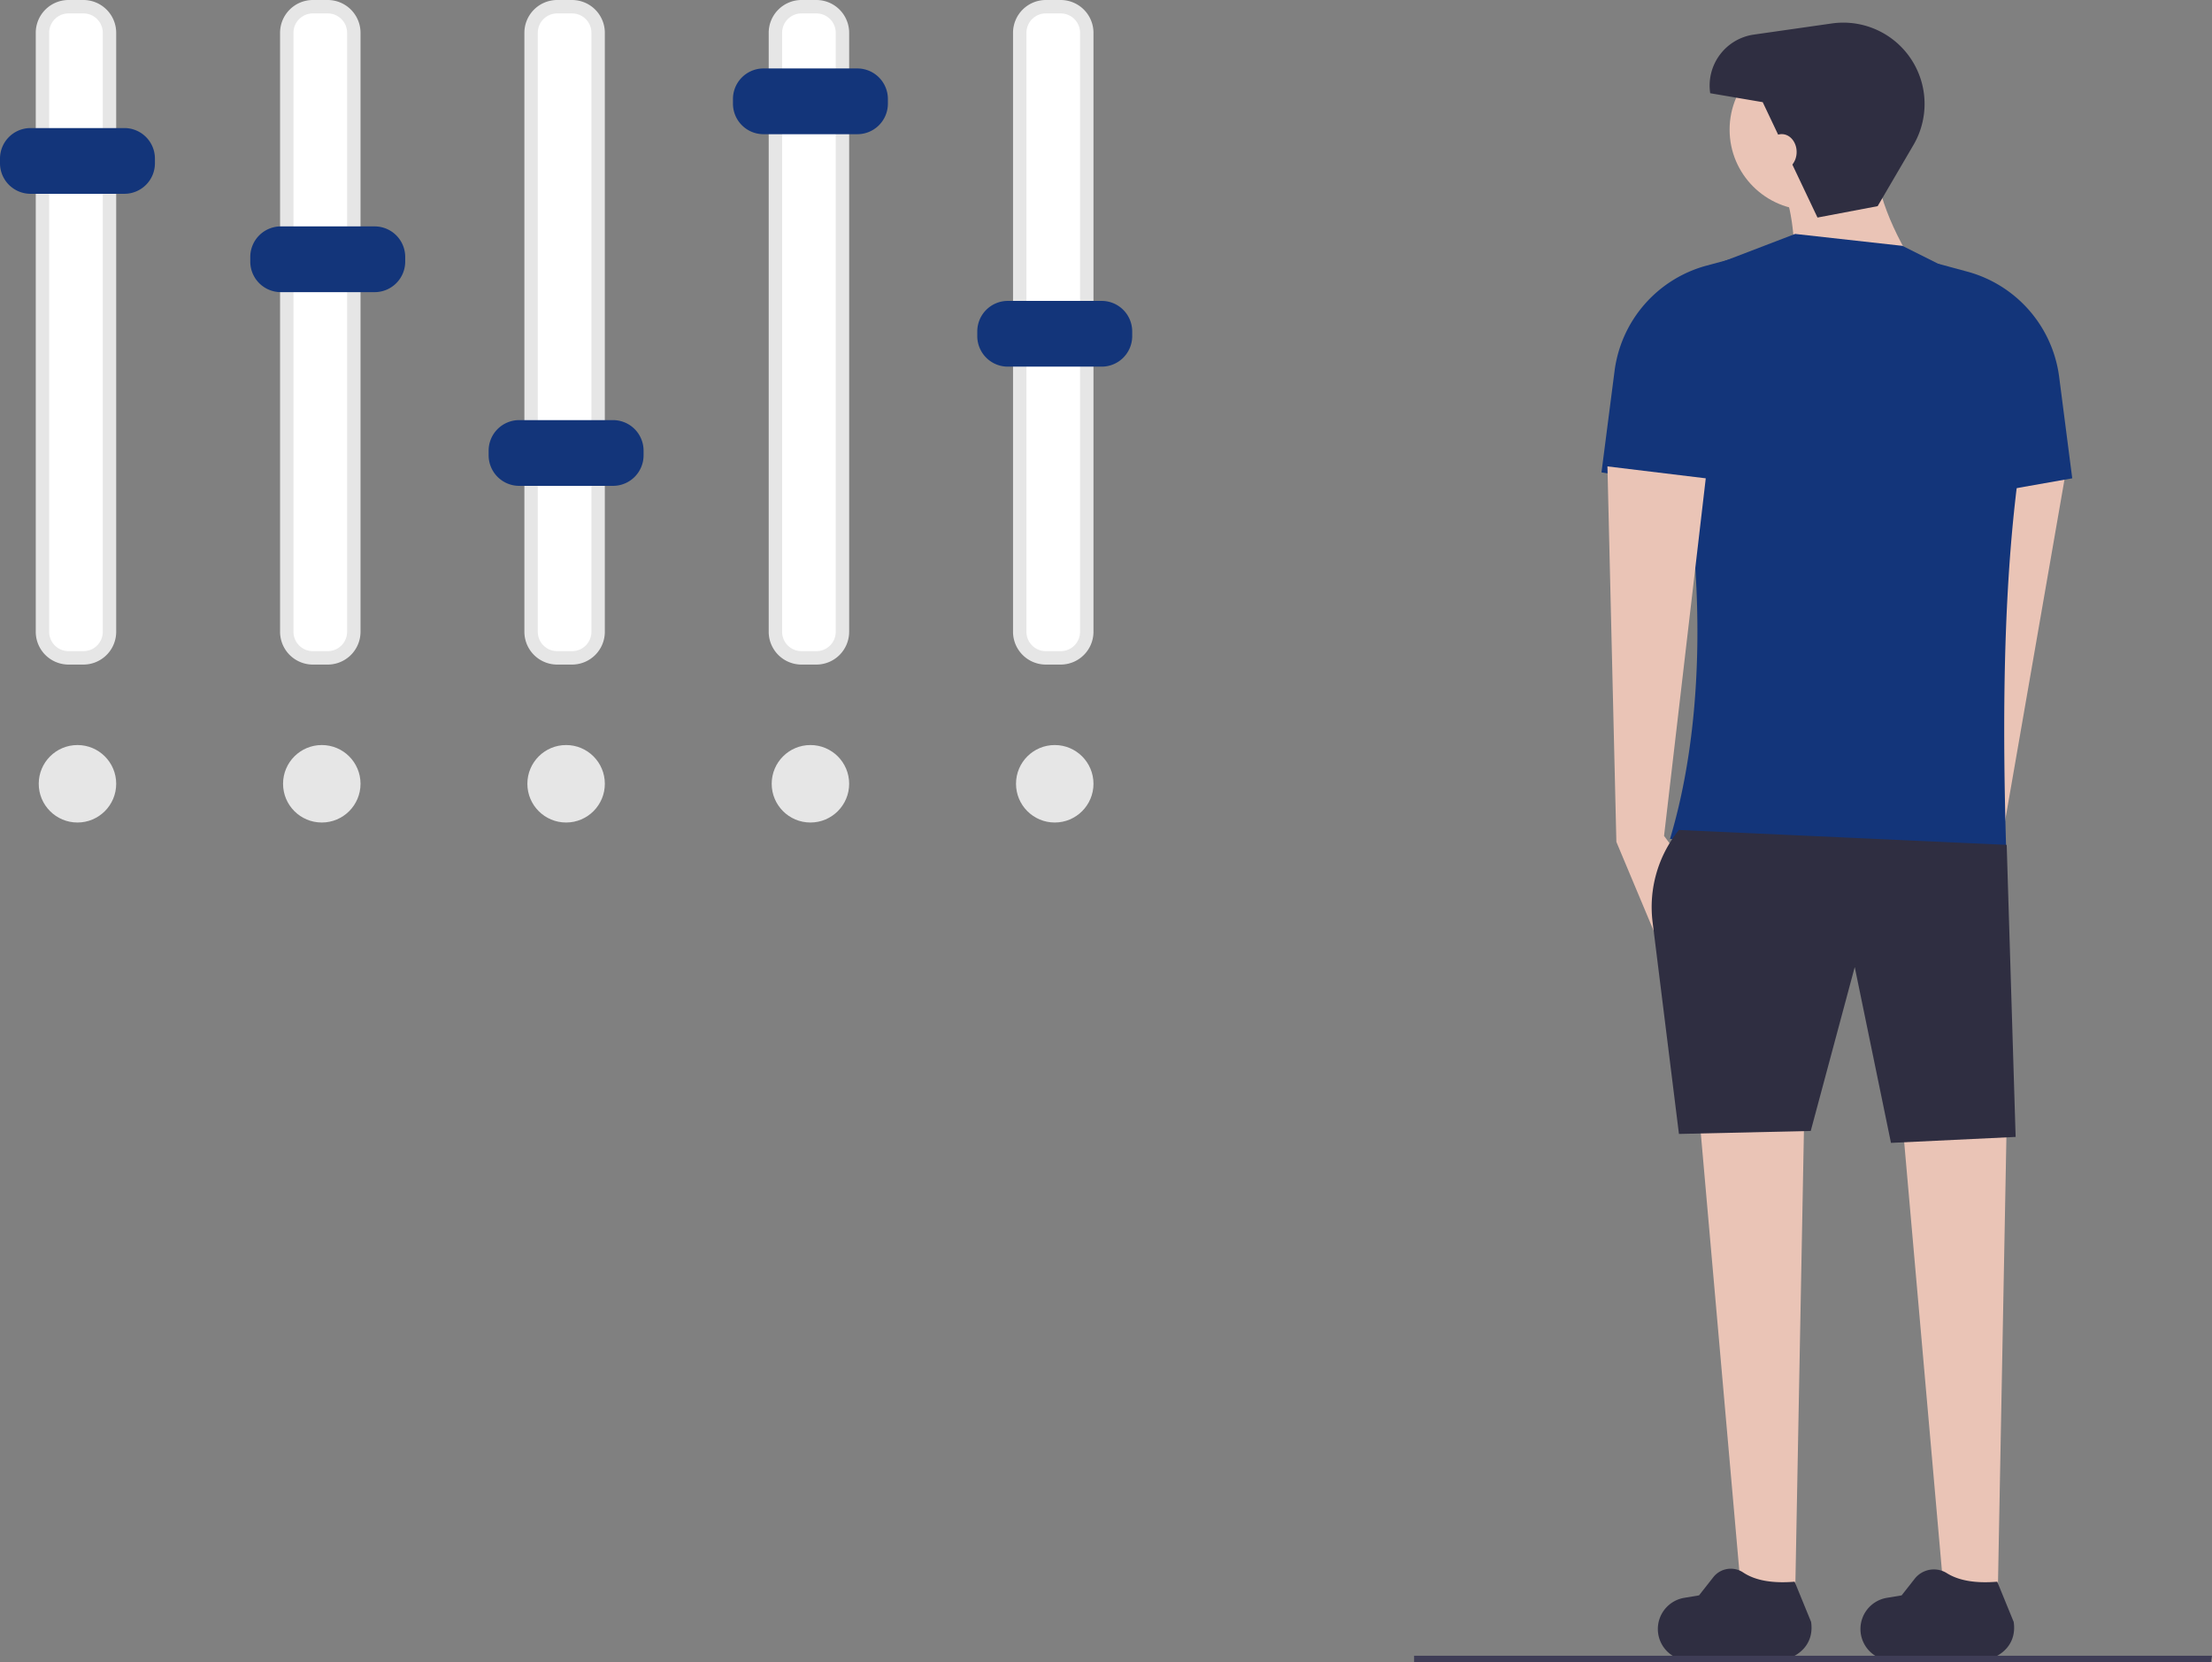 <svg xmlns="http://www.w3.org/2000/svg" width="742.405" height="557.775" viewBox="0 0 742.405 557.775"><rect x="0" y="0" width="742.405" height="557.775" fill="#808080" stroke="none"/><g id="undraw_set_preferences_kwia" transform="translate(-103.466 -12.213)"><path id="Path_60" data-name="Path 60" d="M760.114,287.832,753,294.857l9.455,24.67,13.191-27.35,21.606-124.17-33.229-.926Z" fill="#eac4b6"></path><path id="Path_61" data-name="Path 61" d="M705.966,547.714h-18l-14-159h35Z" fill="#eac4b6"></path><path id="Path_62" data-name="Path 62" d="M773.966,547.714h-18l-14-159h35Z" fill="#eac4b6"></path><path id="Path_63" data-name="Path 63" d="M937.09,733.461l-26.28-.14a10.6,10.6,0,0,1-5.186-13.206h0a10.6,10.6,0,0,1,8.184-6.735l4.964-.827,4.326-5.505a8.19,8.19,0,0,1,10.758-2c4.149,2.633,9.9,3.511,17,2.922l5.523,13.486c1.094,7.3-3.9,12.109-11.188,13.259h0a13.431,13.431,0,0,1-8.1-1.254Z" transform="translate(-177.065 -165.005)" fill="#2f2e41"></path><path id="Path_64" data-name="Path 64" d="M869.09,733.461l-26.28-.14a10.6,10.6,0,0,1-5.186-13.206h0a10.6,10.6,0,0,1,8.184-6.735l4.964-.827,4.81-6.121A7.46,7.46,0,0,1,865.6,704.88c4.167,2.763,10.014,3.69,17.257,3.089l5.523,13.486c1.094,7.3-3.9,12.109-11.188,13.259h0A13.431,13.431,0,0,1,869.09,733.461Z" transform="translate(-177.065 -165.005)" fill="#2f2e41"></path><circle id="Ellipse_31" data-name="Ellipse 31" cx="27" cy="27" r="27" transform="translate(683.966 28.714)" fill="#eac4b6"></circle><path id="Path_65" data-name="Path 65" d="M927.03,272.719l-44,3c.156-14.239-.466-27.136-4-35l31-10C910.328,243.257,916.905,257.505,927.03,272.719Z" transform="translate(-177.065 -165.005)" fill="#eac4b6"></path><path id="Path_66" data-name="Path 66" d="M954.03,467.719l-113-9c15.077-50.26,10.359-116.074-5-165.416a28.472,28.472,0,0,1,18.289-26.589l28.711-11,36,4L949.386,274.9A27.716,27.716,0,0,1,964.7,300.206C953.292,345.838,951.918,404.513,954.03,467.719Z" transform="translate(-177.065 -165.005)" fill="#13357a"></path><path id="Path_67" data-name="Path 67" d="M869.03,344.719l-51-9,4.39-34.021a42.2,42.2,0,0,1,30.844-35.34l9.766-2.639Z" transform="translate(-177.065 -165.005)" fill="#13357a"></path><path id="Path_68" data-name="Path 68" d="M661.966,292.714l6,8-9,25-13-31-3-126,33,4Z" fill="#eac4b6"></path><path id="Path_69" data-name="Path 69" d="M925.03,346.719l51-9L971.64,303.7a42.2,42.2,0,0,0-30.844-35.34l-9.766-2.639Z" transform="translate(-177.065 -165.005)" fill="#13357a"></path><path id="Path_70" data-name="Path 70" d="M957.03,558.719l-41.839,2-12.161-59-14.768,55-44.232,1-8.842-71.066a41.1,41.1,0,0,1,8.842-30.934h0l110,5Z" transform="translate(-177.065 -165.005)" fill="#2f2e41"></path><path id="Path_71" data-name="Path 71" d="M890.53,250.219l20.19-3.823,12.011-20.52a27.28,27.28,0,0,0-3.194-31.95h0a27.28,27.28,0,0,0-24.207-8.837l-26.167,3.738A17.279,17.279,0,0,0,854.519,208.5l17.625,3Z" transform="translate(-177.065 -165.005)" fill="#2f2e41"></path><ellipse id="Ellipse_32" data-name="Ellipse 32" cx="5" cy="6" rx="5" ry="6" transform="translate(696.466 57.214)" fill="#eac4b6"></ellipse><path id="Path_72" data-name="Path 72" d="M303.53,177.219a11.012,11.012,0,0,0-11,11v201a11.012,11.012,0,0,0,11,11h5a11.013,11.013,0,0,0,11-11v-201a11.013,11.013,0,0,0-11-11Z" transform="translate(-177.065 -165.005)" fill="#e6e6e6"></path><path id="Path_73" data-name="Path 73" d="M303.53,181.719a6.508,6.508,0,0,0-6.5,6.5v201a6.508,6.508,0,0,0,6.5,6.5h5a6.508,6.508,0,0,0,6.5-6.5v-201a6.507,6.507,0,0,0-6.5-6.5Z" transform="translate(-177.065 -165.005)" fill="#fff"></path><path id="Path_74" data-name="Path 74" d="M385.53,177.219a11.012,11.012,0,0,0-11,11v201a11.012,11.012,0,0,0,11,11h5a11.013,11.013,0,0,0,11-11v-201a11.013,11.013,0,0,0-11-11Z" transform="translate(-177.065 -165.005)" fill="#e6e6e6"></path><path id="Path_75" data-name="Path 75" d="M385.53,181.719a6.508,6.508,0,0,0-6.5,6.5v201a6.508,6.508,0,0,0,6.5,6.5h5a6.508,6.508,0,0,0,6.5-6.5v-201a6.508,6.508,0,0,0-6.5-6.5Z" transform="translate(-177.065 -165.005)" fill="#fff"></path><path id="Path_76" data-name="Path 76" d="M467.53,177.219a11.012,11.012,0,0,0-11,11v201a11.013,11.013,0,0,0,11,11h5a11.013,11.013,0,0,0,11-11v-201a11.012,11.012,0,0,0-11-11Z" transform="translate(-177.065 -165.005)" fill="#e6e6e6"></path><path id="Path_77" data-name="Path 77" d="M467.53,181.719a6.508,6.508,0,0,0-6.5,6.5v201a6.508,6.508,0,0,0,6.5,6.5h5a6.508,6.508,0,0,0,6.5-6.5v-201a6.507,6.507,0,0,0-6.5-6.5Z" transform="translate(-177.065 -165.005)" fill="#fff"></path><path id="Path_78" data-name="Path 78" d="M549.53,177.219a11.013,11.013,0,0,0-11,11v201a11.012,11.012,0,0,0,11,11h5a11.013,11.013,0,0,0,11-11v-201a11.012,11.012,0,0,0-11-11Z" transform="translate(-177.065 -165.005)" fill="#e6e6e6"></path><path id="Path_79" data-name="Path 79" d="M549.53,181.719a6.508,6.508,0,0,0-6.5,6.5v201a6.508,6.508,0,0,0,6.5,6.5h5a6.508,6.508,0,0,0,6.5-6.5v-201a6.508,6.508,0,0,0-6.5-6.5Z" transform="translate(-177.065 -165.005)" fill="#fff"></path><path id="Path_80" data-name="Path 80" d="M631.53,177.219a11.013,11.013,0,0,0-11,11v201a11.012,11.012,0,0,0,11,11h5a11.013,11.013,0,0,0,11-11v-201a11.013,11.013,0,0,0-11-11Z" transform="translate(-177.065 -165.005)" fill="#e6e6e6"></path><path id="Path_81" data-name="Path 81" d="M631.53,181.719a6.508,6.508,0,0,0-6.5,6.5v201a6.507,6.507,0,0,0,6.5,6.5h5a6.508,6.508,0,0,0,6.5-6.5v-201a6.508,6.508,0,0,0-6.5-6.5Z" transform="translate(-177.065 -165.005)" fill="#fff"></path><path id="Path_82" data-name="Path 82" d="M322.288,242.249H290.773a10.254,10.254,0,0,1-10.242-10.242v-1.576a10.254,10.254,0,0,1,10.242-10.242h31.515a10.254,10.254,0,0,1,10.242,10.242v1.576A10.254,10.254,0,0,1,322.288,242.249Z" transform="translate(-177.065 -165.005)" fill="#13357a"></path><path id="Path_83" data-name="Path 83" d="M406.288,275.249H374.773a10.254,10.254,0,0,1-10.242-10.242v-1.576a10.254,10.254,0,0,1,10.242-10.242h31.515a10.254,10.254,0,0,1,10.242,10.242v1.576a10.254,10.254,0,0,1-10.242,10.242Z" transform="translate(-177.065 -165.005)" fill="#13357a"></path><path id="Path_84" data-name="Path 84" d="M486.288,340.249H454.773a10.254,10.254,0,0,1-10.242-10.242v-1.576a10.254,10.254,0,0,1,10.242-10.242h31.515a10.254,10.254,0,0,1,10.242,10.242v1.576a10.254,10.254,0,0,1-10.242,10.242Z" transform="translate(-177.065 -165.005)" fill="#13357a"></path><path id="Path_85" data-name="Path 85" d="M568.288,222.249H536.773a10.254,10.254,0,0,1-10.242-10.242v-1.576a10.254,10.254,0,0,1,10.242-10.242h31.515a10.254,10.254,0,0,1,10.242,10.242v1.576a10.254,10.254,0,0,1-10.242,10.242Z" transform="translate(-177.065 -165.005)" fill="#13357a"></path><path id="Path_86" data-name="Path 86" d="M650.288,300.249H618.773a10.254,10.254,0,0,1-10.242-10.242v-1.576a10.254,10.254,0,0,1,10.242-10.242h31.515a10.254,10.254,0,0,1,10.242,10.242v1.576A10.254,10.254,0,0,1,650.288,300.249Z" transform="translate(-177.065 -165.005)" fill="#13357a"></path><path id="Path_87" data-name="Path 87" d="M845.475,569.989h-267.4V567.8h267.8Z" fill="#3f3d56"></path><circle id="Ellipse_33" data-name="Ellipse 33" cx="13" cy="13" r="13" transform="translate(116.466 262.214)" fill="#e6e6e6"></circle><circle id="Ellipse_34" data-name="Ellipse 34" cx="13" cy="13" r="13" transform="translate(198.466 262.214)" fill="#e6e6e6"></circle><circle id="Ellipse_35" data-name="Ellipse 35" cx="13" cy="13" r="13" transform="translate(280.466 262.214)" fill="#e6e6e6"></circle><circle id="Ellipse_36" data-name="Ellipse 36" cx="13" cy="13" r="13" transform="translate(362.466 262.214)" fill="#e6e6e6"></circle><circle id="Ellipse_37" data-name="Ellipse 37" cx="13" cy="13" r="13" transform="translate(444.466 262.214)" fill="#e6e6e6"></circle></g></svg>